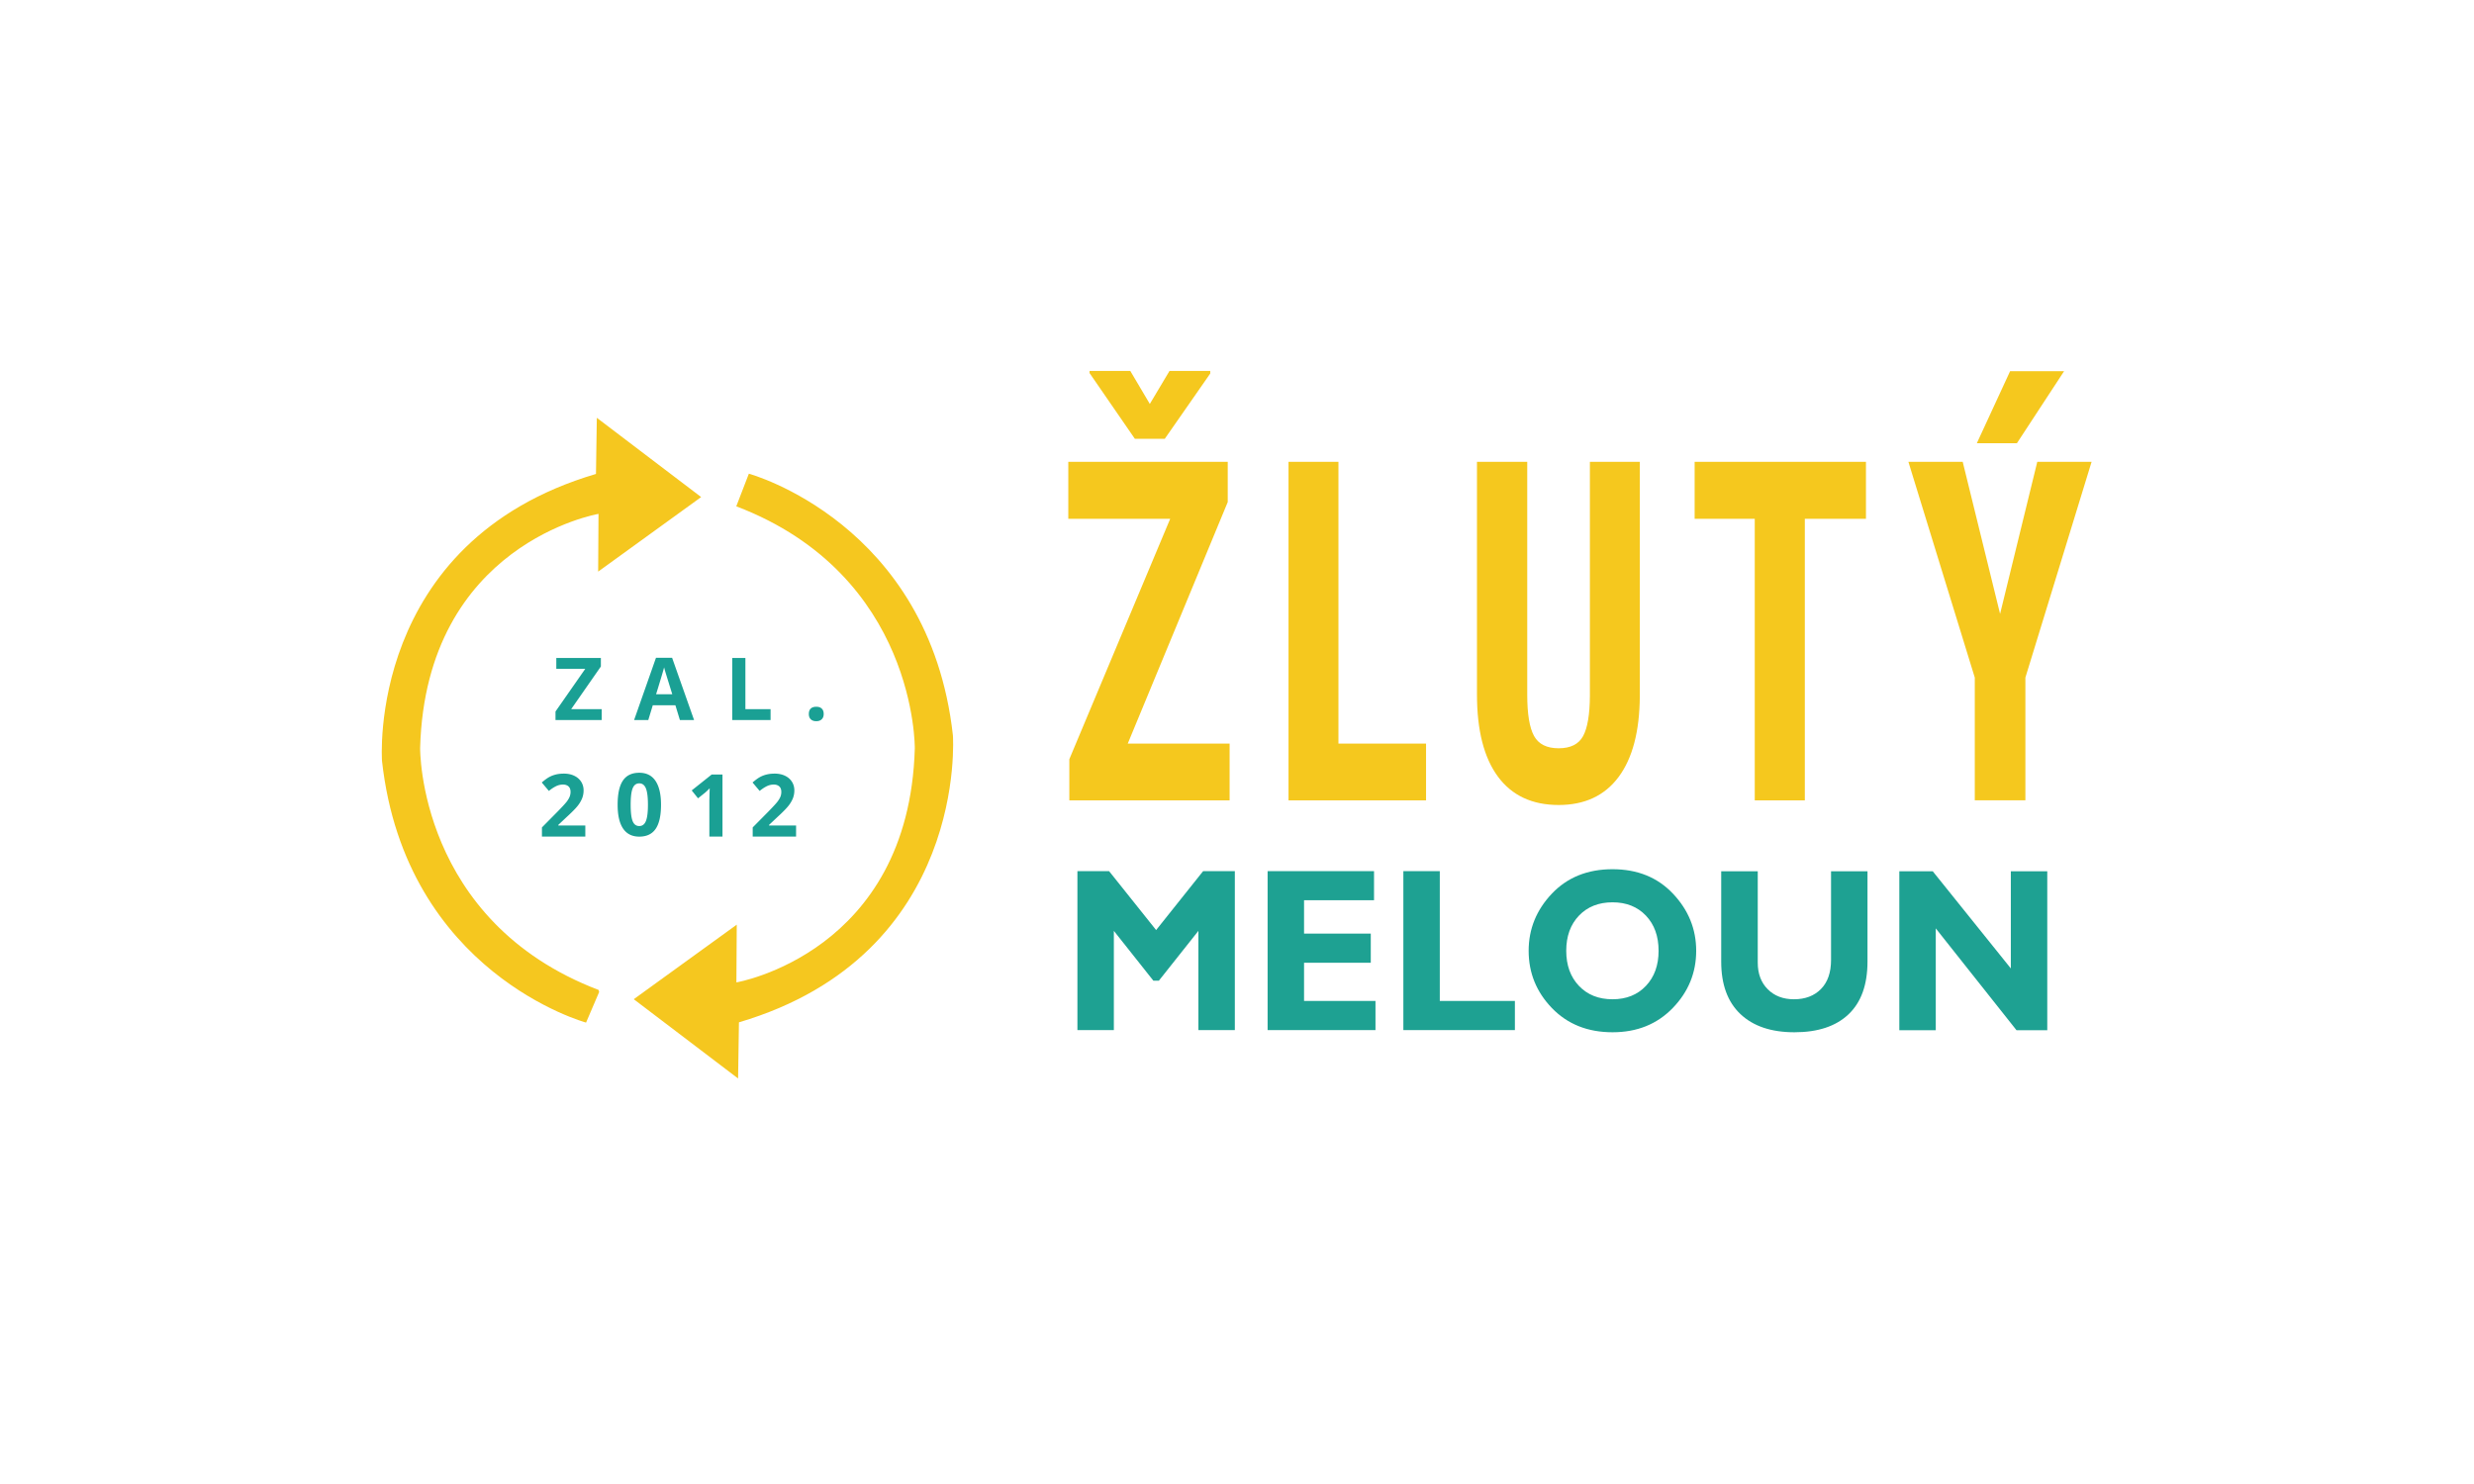 <svg xmlns="http://www.w3.org/2000/svg" height="200" width="333.333"><defs><clipPath id="a" clipPathUnits="userSpaceOnUse"><path d="M0 150h250V0H0z"/></clipPath></defs><path d="M155.77 125.345l6.335-7.945h4.27v21.428h-4.91v-13.375l-5.328 6.717h-.737l-5.325-6.717v13.375h-4.91V117.4h4.264zm29.555 9.556v3.927h-14.534V117.4h14.338v3.926h-9.428v4.494h8.99v3.928h-8.99v5.153zm18.783 0v3.927H189.08V117.4h4.91v17.5z" fill="#1ea192"/><g clip-path="url(#a)" transform="matrix(1.333 0 0 -1.333 0 200)"><path d="M162.987 49.008c1.397 0 2.522.45 3.376 1.353.853.9 1.281 2.083 1.281 3.548 0 1.472-.428 2.658-1.28 3.555-.855.897-1.98 1.346-3.377 1.346-1.404 0-2.535-.45-3.392-1.346-.857-.897-1.286-2.083-1.286-3.555 0-1.465.43-2.648 1.286-3.548.857-.902 1.988-1.353 3.392-1.353m0 13.149c2.52 0 4.558-.826 6.117-2.48 1.56-1.651 2.34-3.575 2.34-5.768 0-2.224-.79-4.153-2.37-5.787-1.582-1.634-3.61-2.45-6.087-2.45-2.505 0-4.544.813-6.117 2.439-1.573 1.626-2.36 3.558-2.36 5.798 0 2.2.781 4.125 2.344 5.775 1.563 1.648 3.607 2.473 6.133 2.473m22.088-.207h3.684v-9.123c0-2.347-.639-4.126-1.916-5.338-1.278-1.212-3.1-1.817-5.472-1.817-2.343 0-4.16.613-5.456 1.84-1.295 1.227-1.942 2.992-1.942 5.292v9.146h3.694v-9.238c0-1.119.337-2.017 1.011-2.692.673-.674 1.557-1.012 2.651-1.012 1.136 0 2.044.345 2.725 1.035s1.021 1.672 1.021 2.945zm21.855 0V45.88h-3.11l-8.16 10.295V45.88h-3.684v16.07h3.378l7.893-9.824v9.824z" fill="#1ea192"/><path d="M116.219 109.197l1.99 3.338h4.12v-.258l-4.6-6.606h-3.02l-4.583 6.652v.212h4.119zm-2.231-34.341h10.297V69.12h-16.201v4.16l10.195 24.306H107.98v5.758h16.115v-4.066zm21.296 0h8.856V69.12h-13.902v34.224h5.046zm30.462 28.488V79.651c-.023-3.558-.738-6.28-2.146-8.169-1.407-1.888-3.426-2.832-6.058-2.832-2.677 0-4.723.956-6.136 2.867-1.413 1.912-2.119 4.68-2.119 8.298v23.53h5.08V79.791c0-1.944.23-3.33.687-4.16.458-.83 1.287-1.246 2.488-1.246s2.025.411 2.472 1.233c.446.823.674 2.175.686 4.055v23.67zm22.859-5.759h-6.18V69.12h-5.062v28.465h-6.076v5.76h17.317zm14.569 14.926h5.458l-4.771-7.287h-4.051zm-1.013-24.54l3.759 15.373h5.49l-6.692-21.813v-12.41h-5.114v12.41l-6.71 21.813h5.49z" fill="#f5c81e"/><path d="M60.816 77.239h-4.668v.863l3.007 4.312h-2.926v1.098h4.505v-.858l-3.003-4.316h3.085zm7.134 2.609c-.42 1.353-.657 2.119-.71 2.296a6.477 6.477 0 00-.114.42c-.094-.366-.364-1.271-.81-2.716zm.772-2.61l-.455 1.495h-2.286l-.455-1.494h-1.433l2.214 6.299h1.626l2.223-6.3zm5.29.001v6.273h1.33v-5.174h2.545v-1.1zm7.743.614c0 .24.064.422.193.545.13.123.316.184.562.184.237 0 .421-.062.551-.188.131-.127.195-.308.195-.542 0-.225-.065-.403-.197-.533s-.315-.196-.549-.196c-.24 0-.426.064-.558.19-.132.129-.197.308-.197.54M59.162 65.459h-4.385v.923l1.574 1.592c.467.477.771.808.915.993.143.184.245.355.308.513.063.157.095.32.095.489 0 .252-.069.438-.208.561-.139.123-.324.186-.556.186-.243 0-.479-.057-.708-.168a3.634 3.634 0 01-.717-.477l-.72.855c.31.262.565.448.768.557.203.109.425.193.665.251.24.059.51.088.806.088.392 0 .738-.071 1.038-.215.301-.142.534-.342.7-.6.166-.257.25-.552.25-.884 0-.289-.052-.56-.154-.813a3.106 3.106 0 00-.47-.779c-.215-.265-.59-.645-1.128-1.136l-.806-.76v-.061h2.733zm4.583 3.216c0-.77.066-1.32.199-1.653.134-.334.357-.5.672-.5.309 0 .532.169.669.506.137.337.206.886.206 1.647 0 .77-.07 1.322-.208 1.659-.14.336-.361.504-.667.504-.312 0-.535-.168-.67-.504-.134-.337-.201-.89-.201-1.66m3.068 0c0-1.095-.18-1.905-.54-2.432-.358-.526-.911-.79-1.657-.79-.724 0-1.27.273-1.637.816-.368.544-.551 1.346-.551 2.407 0 1.107.178 1.923.536 2.448.357.526.908.787 1.652.787.723 0 1.27-.274 1.64-.823.37-.55.557-1.353.557-2.412m6.213-3.216H71.7v3.63l.013.597.02.652a7.158 7.158 0 00-.457-.434l-.721-.579-.64.798 2.02 1.609h1.09zm7.438 0H76.08v.923l1.574 1.592c.467.477.771.808.915.993.143.184.246.355.31.513a1.3 1.3 0 01.093.489c0 .252-.069.438-.208.561-.139.123-.324.186-.556.186-.243 0-.479-.057-.708-.168a3.63 3.63 0 01-.716-.477l-.72.855c.308.262.564.448.767.557.203.109.425.193.665.251.24.059.51.088.806.088.392 0 .74-.071 1.04-.215.3-.142.533-.342.698-.6.166-.257.25-.552.25-.884 0-.289-.052-.56-.153-.813a3.142 3.142 0 00-.472-.779c-.213-.265-.589-.645-1.126-1.136l-.807-.76v-.061h2.733z" fill="#1aa094"/><path d="M60.557 49.735l-1.32-3.084S41 51.61 38.612 73.101c0 0-1.616 22.154 21.627 29.018l.086 5.677 10.545-8.014-10.41-7.537.035 5.837s-17.45-2.972-18.03-23.66c0 0-.214-17.509 18.042-24.474m13.914 48.9l1.271 3.297s18.236-4.958 20.624-26.449c0 0 1.616-22.155-21.626-29.019L74.603 41l-10.545 8.015 10.41 7.536-.036-5.837s17.452 2.972 18.032 23.66c0 0 .213 17.51-18.043 24.474" fill="#f5c71f"/></g></svg>